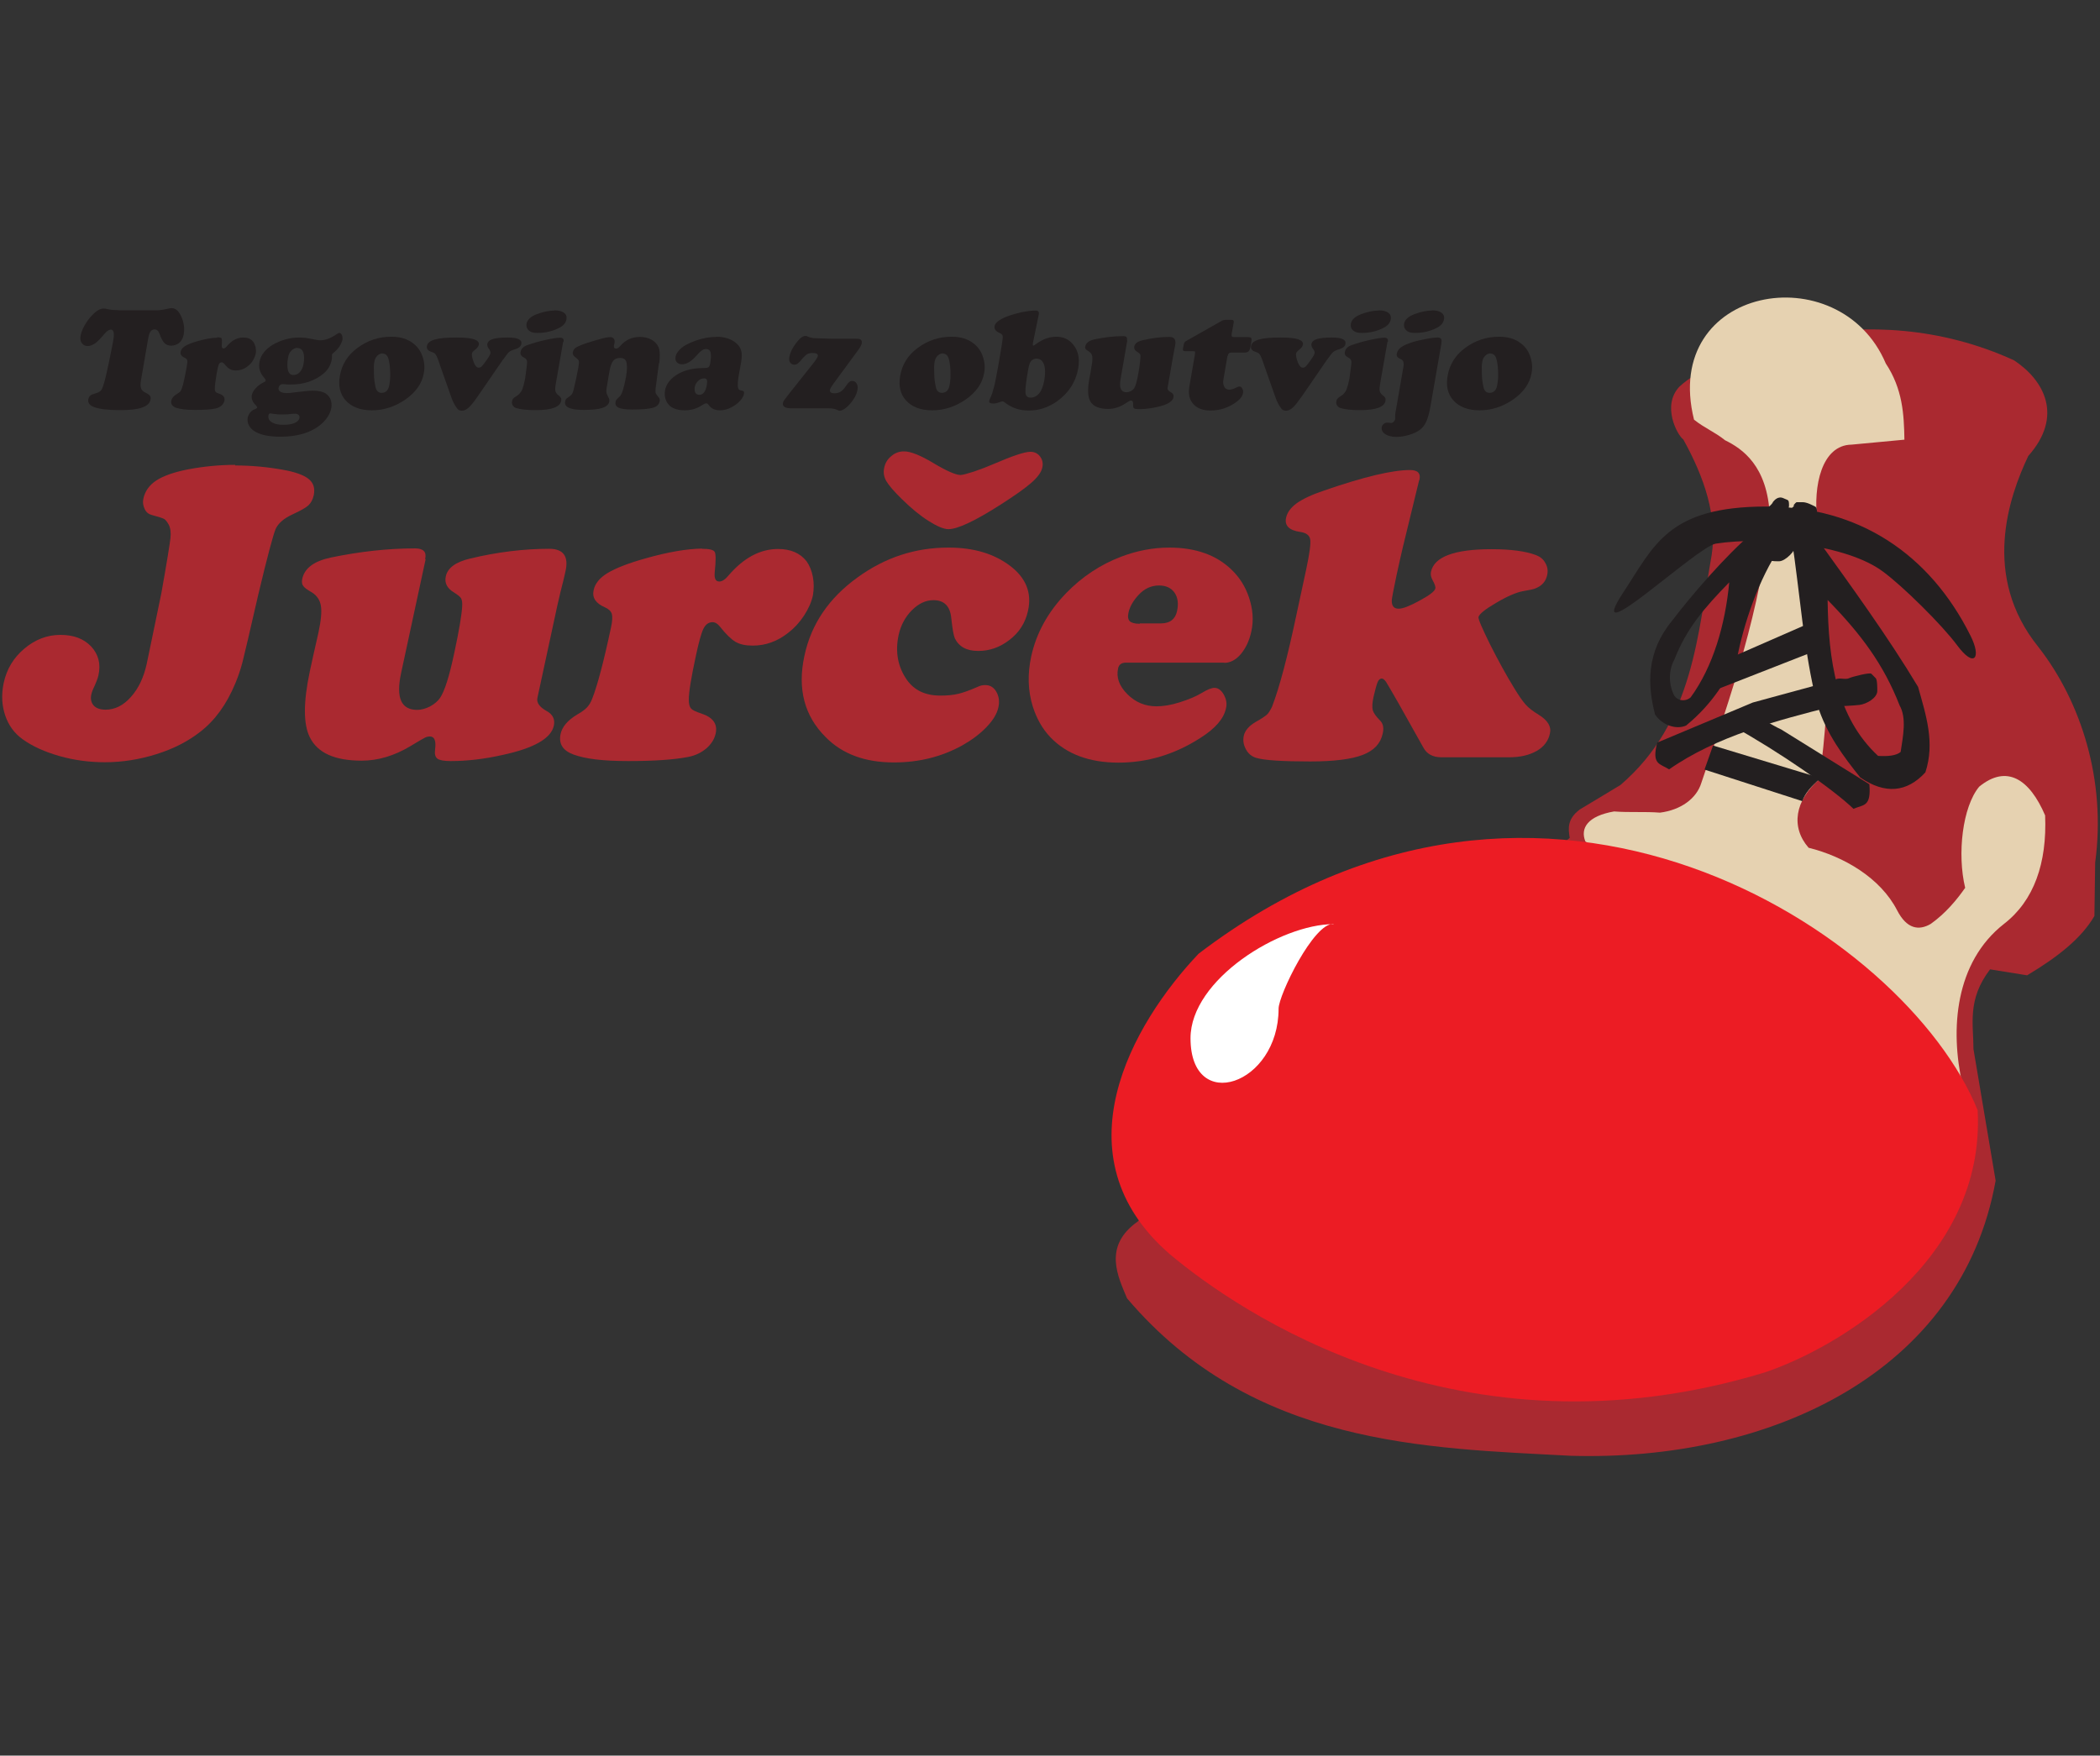 <?xml version="1.0" encoding="UTF-8"?> <svg xmlns="http://www.w3.org/2000/svg" width="116" height="97" viewBox="0 0 116 97" fill="none"><rect x="0" y="0" width="116" height="97" fill="#333333" stroke="none"/><g clip-path="url(#clip0_285_2800)"><path fill-rule="evenodd" clip-rule="evenodd" d="M62.865 67.479C60.875 68.86 61.783 70.581 62.253 71.732C69.184 79.908 78.815 80.007 86.752 80.434C97.827 80.763 108.344 75.809 110.235 65.232C109.831 62.809 109.415 60.387 109.011 57.965C109.011 56.595 108.65 55.225 109.929 53.559C110.607 53.668 111.296 53.778 111.974 53.888C113.679 52.868 114.98 51.838 115.691 50.61C115.702 49.624 115.723 48.637 115.734 47.651C116.347 43.146 114.969 38.783 112.597 35.747C109.437 31.834 110.968 27.45 112.039 25.192C113.996 22.989 112.914 21.005 111.252 19.909C103.042 16.149 94.755 19.492 92.765 21.367C91.781 22.408 92.645 24.041 92.984 24.282C94.165 26.42 94.875 28.546 94.547 30.683C93.782 34.947 93.585 39.88 89.507 43.376C88.764 43.825 88.01 44.275 87.266 44.724C86.567 45.25 86.621 45.776 86.709 46.292C78.761 53.35 70.802 60.42 62.854 67.479" fill="#AA2930"></path><path fill-rule="evenodd" clip-rule="evenodd" d="M87.572 46.489C87.277 45.755 87.704 45.086 89.158 44.834C90.01 44.9 90.841 44.834 91.694 44.9C92.842 44.757 93.716 44.121 93.979 43.255C95.63 38.4 97.291 33.577 97.761 28.524C97.641 25.729 96.231 24.787 95.291 24.326C94.722 23.866 94.143 23.647 93.574 23.186C91.738 15.777 101.621 14.067 104.168 20.084C105.097 21.487 105.174 22.89 105.196 24.293C104.299 24.381 103.173 24.48 102.277 24.567C100.626 24.589 100.145 26.858 100.385 28.776C101.161 33.533 101.15 38.29 100.505 43.047C99.139 44.231 98.909 45.7 99.904 46.84C101.85 47.322 103.873 48.506 104.791 50.292C105.327 51.334 105.994 51.432 106.65 51.048C107.48 50.457 108.093 49.711 108.552 49.054C108.104 47.19 108.399 44.582 109.328 43.464C110.859 42.214 112.116 43.058 112.969 45.053C113.078 47.684 112.356 49.766 110.695 51.048C107.994 53.164 107.71 56.858 108.399 59.916C101.38 55.455 94.602 50.961 87.583 46.5" fill="#E6D2B1"></path><path fill-rule="evenodd" clip-rule="evenodd" d="M109.241 61.341C105.316 51.608 85.266 38.159 66.21 52.693C62.548 56.551 58.328 63.883 64.647 69.32C68.309 72.389 80.597 80.96 97.477 75.831C101.511 74.483 109.689 69.649 109.241 61.341Z" fill="#EC1C24"></path><path fill-rule="evenodd" clip-rule="evenodd" d="M94.635 41.195C96.614 41.798 98.592 42.389 100.571 42.992C100.046 43.442 99.718 43.815 99.554 44.264L94.154 42.521L94.624 41.195H94.635Z" fill="#231F20"></path><path fill-rule="evenodd" clip-rule="evenodd" d="M97.565 27.987C92.12 27.987 91.377 30.146 89.66 32.744C87.343 36.273 93.727 30.201 94.777 30.037C97.444 29.62 102.025 30.081 104.026 31.593C105.086 32.371 107.262 34.509 108.114 35.66C109.055 36.931 109.47 36.361 108.847 35.123C106.595 30.607 102.67 27.987 97.554 27.987" fill="#231F20"></path><path fill-rule="evenodd" clip-rule="evenodd" d="M100.954 33.15C102.801 35.035 104.048 36.712 104.933 38.981C105.327 39.671 105.119 40.691 104.988 41.545C104.747 41.754 104.277 41.798 103.741 41.765C101.435 39.617 100.997 36.482 100.954 33.15ZM98.953 29.664C99.434 32.755 99.62 35.967 100.385 38.937C100.888 40.559 101.85 41.82 102.758 42.959C104.124 43.891 105.327 43.792 106.354 42.675C106.89 41.041 106.398 39.54 105.95 37.95C104.299 35.199 102.277 32.415 100.298 29.664H98.942H98.953Z" fill="#231F20"></path><path fill-rule="evenodd" clip-rule="evenodd" d="M95.52 32.174C94.132 33.599 93.159 34.728 92.492 36.438C92.197 36.953 92.142 37.72 92.448 38.367C92.601 38.707 93.071 38.805 93.388 38.531C94.635 36.822 95.302 34.498 95.52 32.174ZM96.865 29.379C95.334 30.683 93.443 32.876 92.361 34.3C90.939 36.021 90.994 37.83 91.421 39.474C91.792 40.044 92.569 40.34 93.137 40.088C94.657 38.838 95.389 37.512 95.957 36.35C96.296 34.564 97.127 31.988 98.374 30.19C97.871 29.916 97.368 29.642 96.854 29.368L96.865 29.379Z" fill="#231F20"></path><path fill-rule="evenodd" clip-rule="evenodd" d="M97.936 27.735C97.816 28.02 97.28 28.228 97.073 28.436C96.788 28.721 96.537 29.171 96.537 29.708C96.537 29.785 96.493 30.245 96.537 30.322C96.581 30.442 96.985 30.486 97.106 30.486C97.597 30.486 97.761 29.993 98.046 29.708C98.089 29.664 98.286 29.05 98.286 28.93C98.286 28.809 98.527 28.48 98.614 28.393C98.734 28.272 98.822 28.064 98.822 27.943C98.822 27.571 98.778 27.658 98.538 27.538C98.21 27.373 98.002 27.658 97.925 27.746" fill="#231F20"></path><path fill-rule="evenodd" clip-rule="evenodd" d="M99.117 27.943C98.549 28.436 98.013 29.467 97.729 30.278C97.499 30.935 97.565 31.012 98.264 31.012C98.636 31.012 99.204 30.398 99.204 30.113C99.204 29.949 99.937 29.379 100.101 29.215C100.265 29.05 100.505 28.108 100.265 27.987C100.101 27.91 99.817 27.746 99.565 27.746H99.237C99.161 27.79 98.997 27.987 99.117 27.954" fill="#231F20"></path><path fill-rule="evenodd" clip-rule="evenodd" d="M99.773 34.509L95.641 36.317C95.564 36.438 94.908 37.961 94.864 38.082L100.101 36.032L99.773 34.509Z" fill="#231F20"></path><path fill-rule="evenodd" clip-rule="evenodd" d="M101.325 37.589C101.566 37.38 101.894 37.589 102.145 37.468C102.309 37.391 103.293 37.139 103.37 37.227C103.446 37.304 103.534 37.391 103.61 37.468C103.698 37.545 103.698 38.005 103.698 38.17C103.698 38.575 103.086 38.904 102.714 38.948C102.309 38.992 101.653 39.025 101.238 39.025C98.166 39.803 94.81 40.68 92.197 42.51C91.694 42.181 91.224 42.269 91.541 41.03C93.301 40.296 95.061 39.551 96.821 38.816C98.319 38.411 99.828 37.994 101.325 37.589Z" fill="#231F20"></path><path fill-rule="evenodd" clip-rule="evenodd" d="M102.375 44.691C102.922 44.45 103.37 44.604 103.26 43.332C101.642 42.324 100.024 41.315 98.395 40.307C97.74 40.011 97.193 39.54 96.614 39.496C96.329 39.474 94.952 39.693 95.739 40.132C98.232 41.513 101.238 43.584 102.386 44.691" fill="#231F20"></path><path fill-rule="evenodd" clip-rule="evenodd" d="M73.677 51.059C70.715 51.059 65.762 54.118 65.762 57.362C65.762 61.582 70.627 59.949 70.627 55.729C70.627 54.983 72.573 50.961 73.666 51.048" fill="white"></path><path d="M12.991 25.718C13.855 25.718 14.718 25.795 15.582 25.948C16.293 26.069 16.774 26.244 17.047 26.463C17.32 26.683 17.408 26.979 17.331 27.362C17.276 27.603 17.178 27.79 17.036 27.921C16.894 28.053 16.599 28.217 16.172 28.415C15.669 28.645 15.363 28.919 15.221 29.237C15.09 29.555 14.762 30.771 14.259 32.886C13.789 34.936 13.505 36.164 13.396 36.58C13.286 36.997 13.155 37.391 12.991 37.775C12.521 38.904 11.887 39.792 11.067 40.428C10.4 40.954 9.591 41.37 8.651 41.666C7.711 41.962 6.759 42.115 5.797 42.115C4.945 42.115 4.103 42.006 3.294 41.776C2.485 41.546 1.796 41.239 1.249 40.844C0.79 40.515 0.473 40.077 0.287 39.529C0.102 38.981 0.069 38.389 0.2 37.753C0.364 36.975 0.747 36.339 1.348 35.835C1.949 35.331 2.605 35.079 3.338 35.079C4.07 35.079 4.617 35.287 5.032 35.714C5.437 36.153 5.579 36.679 5.437 37.315C5.404 37.479 5.295 37.753 5.12 38.126C5.087 38.203 5.065 38.29 5.043 38.378C4.988 38.63 5.043 38.827 5.174 38.981C5.316 39.134 5.535 39.211 5.83 39.211C6.344 39.211 6.814 38.981 7.23 38.509C7.645 38.049 7.94 37.435 8.104 36.679L8.323 35.627L8.913 32.777C9.219 31.056 9.383 30.037 9.416 29.73C9.449 29.423 9.416 29.171 9.318 28.985C9.23 28.831 9.154 28.732 9.077 28.678C9.001 28.634 8.771 28.557 8.399 28.458C8.224 28.415 8.082 28.316 7.995 28.13C7.907 27.943 7.875 27.768 7.918 27.56C8.006 27.143 8.246 26.803 8.629 26.551C9.012 26.299 9.591 26.091 10.367 25.937C11.231 25.773 12.105 25.685 12.98 25.685L12.991 25.718Z" fill="#AA2930"></path><path d="M23.508 30.914L22.152 37.205C21.868 38.553 22.152 39.222 23.049 39.222C23.267 39.222 23.508 39.156 23.749 39.035C23.989 38.904 24.175 38.751 24.306 38.564C24.558 38.192 24.82 37.37 25.093 36.076C25.367 34.805 25.509 33.939 25.531 33.478C25.541 33.281 25.52 33.15 25.465 33.051C25.41 32.963 25.279 32.865 25.093 32.744C24.7 32.514 24.547 32.218 24.623 31.856C24.721 31.374 25.181 31.045 25.979 30.859C27.488 30.497 28.952 30.322 30.341 30.322C31.117 30.322 31.423 30.738 31.237 31.56C31.215 31.648 31.183 31.823 31.117 32.086C31.019 32.459 30.909 32.908 30.789 33.446L29.685 38.564C29.63 38.827 29.805 39.068 30.199 39.288C30.538 39.474 30.669 39.748 30.592 40.099C30.439 40.8 29.499 41.337 27.772 41.71C26.755 41.94 25.804 42.05 24.896 42.05C24.525 42.05 24.284 42.006 24.164 41.918C24.044 41.831 24 41.666 24.033 41.414C24.098 40.932 24 40.691 23.749 40.691C23.661 40.691 23.563 40.712 23.475 40.756C23.388 40.8 23.114 40.954 22.666 41.228C21.77 41.765 20.873 42.028 19.977 42.028C18.49 42.028 17.539 41.6 17.113 40.734C16.752 40.011 16.752 38.805 17.113 37.096C17.244 36.46 17.375 35.923 17.473 35.473C17.528 35.21 17.572 35.035 17.594 34.936C17.736 34.268 17.779 33.785 17.725 33.468C17.67 33.15 17.506 32.908 17.233 32.733C16.959 32.58 16.796 32.459 16.741 32.36C16.675 32.273 16.664 32.141 16.697 31.977C16.828 31.385 17.353 31.001 18.282 30.804C19.867 30.475 21.42 30.3 22.929 30.3C23.388 30.3 23.574 30.497 23.486 30.881L23.508 30.914Z" fill="#AA2930"></path><path d="M38.77 30.322C39.185 30.322 39.415 30.377 39.48 30.497C39.546 30.618 39.546 30.979 39.48 31.615C39.448 31.955 39.524 32.13 39.732 32.13C39.885 32.13 40.06 32.021 40.246 31.791C41.077 30.826 41.984 30.333 42.979 30.333C43.678 30.333 44.203 30.563 44.553 31.012C44.717 31.242 44.837 31.527 44.903 31.878C44.968 32.229 44.958 32.569 44.903 32.898C44.826 33.259 44.662 33.632 44.411 34.016C44.16 34.399 43.864 34.717 43.547 34.958C42.957 35.429 42.301 35.671 41.579 35.671C41.186 35.671 40.869 35.605 40.628 35.462C40.388 35.32 40.103 35.046 39.765 34.618C39.633 34.454 39.502 34.377 39.36 34.377C39.142 34.377 38.977 34.498 38.857 34.739C38.737 34.98 38.595 35.495 38.431 36.273C38.179 37.446 38.048 38.235 38.048 38.663C38.048 38.893 38.092 39.057 38.169 39.145C38.245 39.233 38.431 39.321 38.726 39.419C39.371 39.627 39.644 39.989 39.535 40.515C39.469 40.833 39.294 41.107 39.021 41.348C38.748 41.578 38.42 41.743 38.026 41.82C37.25 41.973 36.146 42.05 34.714 42.05C33.282 42.05 32.331 41.929 31.675 41.688C31.084 41.469 30.855 41.096 30.964 40.559C31.051 40.154 31.358 39.792 31.893 39.474C32.145 39.331 32.331 39.189 32.44 39.069C32.549 38.948 32.648 38.783 32.724 38.575C32.997 37.874 33.347 36.569 33.752 34.662C33.828 34.312 33.839 34.059 33.795 33.917C33.752 33.774 33.621 33.643 33.413 33.555C32.91 33.336 32.702 33.029 32.79 32.613C32.866 32.24 33.129 31.922 33.566 31.659C34.003 31.396 34.692 31.122 35.632 30.859C36.9 30.497 37.95 30.322 38.781 30.311L38.77 30.322Z" fill="#AA2930"></path><path d="M52.413 30.256C53.791 30.256 54.928 30.596 55.825 31.286C56.677 31.944 57.005 32.766 56.786 33.741C56.644 34.41 56.294 34.958 55.737 35.374C55.223 35.769 54.655 35.966 54.042 35.966C53.397 35.966 52.971 35.736 52.742 35.265C52.676 35.122 52.61 34.739 52.545 34.136C52.479 33.489 52.151 33.16 51.561 33.16C51.134 33.16 50.741 33.347 50.369 33.719C49.997 34.092 49.757 34.553 49.637 35.09C49.44 36.021 49.593 36.843 50.096 37.567C50.511 38.148 51.123 38.433 51.943 38.433C52.326 38.433 52.665 38.4 52.938 38.334C53.212 38.268 53.583 38.137 54.053 37.928C54.174 37.874 54.294 37.852 54.425 37.852C54.688 37.852 54.895 37.972 55.037 38.224C55.179 38.476 55.223 38.761 55.147 39.09C55.07 39.441 54.852 39.803 54.48 40.186C54.108 40.57 53.66 40.899 53.135 41.195C51.998 41.819 50.752 42.126 49.374 42.126C47.789 42.126 46.532 41.666 45.614 40.734C44.433 39.562 44.039 38.06 44.433 36.24C44.804 34.487 45.788 33.04 47.374 31.9C48.882 30.804 50.555 30.256 52.37 30.256H52.413Z" fill="#AA2930"></path><path d="M67.632 36.613H62.187C61.947 36.613 61.804 36.723 61.761 36.931C61.651 37.435 61.826 37.907 62.275 38.356C62.723 38.805 63.258 39.025 63.882 39.025C64.253 39.025 64.68 38.959 65.161 38.805C65.642 38.652 66.057 38.487 66.396 38.279C66.702 38.093 66.932 38.005 67.085 38.005C67.282 38.005 67.457 38.126 67.599 38.378C67.741 38.63 67.785 38.882 67.719 39.145C67.599 39.704 67.14 40.241 66.331 40.756C64.909 41.677 63.39 42.137 61.783 42.137C60.176 42.137 58.907 41.666 58.011 40.723C57.574 40.263 57.257 39.693 57.049 39.035C56.776 38.159 56.754 37.238 56.961 36.273C57.246 34.969 57.891 33.807 58.897 32.766C59.771 31.867 60.777 31.198 61.925 30.76C62.788 30.431 63.674 30.256 64.592 30.256C66.057 30.256 67.216 30.672 68.058 31.505C68.484 31.922 68.79 32.415 68.987 32.996C69.206 33.643 69.26 34.279 69.118 34.903C69.009 35.407 68.812 35.813 68.539 36.142C68.266 36.46 67.96 36.624 67.621 36.624L67.632 36.613ZM62.963 34.443H64.133C64.625 34.443 64.92 34.213 65.019 33.763C65.106 33.347 65.062 33.007 64.877 32.744C64.691 32.481 64.406 32.349 64.024 32.349C63.587 32.349 63.215 32.525 62.898 32.864C62.603 33.182 62.417 33.5 62.34 33.829C62.286 34.059 62.307 34.224 62.406 34.322C62.493 34.41 62.679 34.465 62.963 34.465V34.443Z" fill="#AA2930"></path><path d="M78.389 26.54L77.504 30.179C77.416 30.541 77.296 31.078 77.143 31.779C76.979 32.558 76.891 33.018 76.88 33.16C76.869 33.478 76.99 33.632 77.263 33.632C77.493 33.632 77.886 33.478 78.422 33.182C78.969 32.886 79.253 32.667 79.285 32.514C79.307 32.426 79.253 32.273 79.132 32.053C79.045 31.889 79.012 31.736 79.045 31.593C79.22 30.76 80.346 30.344 82.39 30.344C83.451 30.344 84.271 30.453 84.85 30.672C85.08 30.76 85.255 30.903 85.364 31.111C85.484 31.319 85.517 31.538 85.462 31.779C85.386 32.13 85.167 32.371 84.806 32.514C84.73 32.547 84.5 32.602 84.107 32.667C83.757 32.733 83.265 32.941 82.653 33.303C82.03 33.665 81.713 33.928 81.669 34.092C81.647 34.202 81.866 34.706 82.314 35.616C82.773 36.525 83.21 37.315 83.626 37.994C83.888 38.433 84.107 38.739 84.271 38.926C84.435 39.112 84.675 39.298 85.003 39.496C85.495 39.803 85.703 40.142 85.615 40.526C85.528 40.932 85.287 41.261 84.883 41.491C84.478 41.721 83.976 41.841 83.363 41.841H79.614C79.143 41.841 78.815 41.655 78.63 41.315L77.241 38.838C76.87 38.191 76.64 37.797 76.563 37.676C76.476 37.556 76.399 37.49 76.323 37.49C76.235 37.49 76.148 37.556 76.093 37.698C76.039 37.841 75.962 38.104 75.875 38.487C75.798 38.838 75.787 39.09 75.831 39.244C75.875 39.397 76.017 39.594 76.235 39.814C76.399 39.978 76.454 40.219 76.377 40.537C76.257 41.085 75.897 41.469 75.273 41.71C74.65 41.951 73.677 42.072 72.365 42.072C70.824 42.072 69.829 42.006 69.392 41.874C69.14 41.798 68.954 41.644 68.823 41.403C68.692 41.162 68.648 40.921 68.703 40.658C68.769 40.362 68.987 40.11 69.359 39.89C69.676 39.715 69.884 39.572 69.982 39.485C70.08 39.397 70.168 39.244 70.266 39.046C70.682 37.961 71.119 36.295 71.6 34.026L72.147 31.483C72.332 30.618 72.409 30.059 72.376 29.817C72.343 29.576 72.147 29.434 71.819 29.39C71.206 29.302 70.944 29.039 71.042 28.601C71.108 28.305 71.305 28.042 71.633 27.801C71.961 27.57 72.464 27.329 73.152 27.099C75.339 26.343 76.913 25.97 77.886 25.97C78.323 25.97 78.498 26.157 78.4 26.54H78.389Z" fill="#AA2930"></path><path d="M49.943 24.94C50.303 24.94 50.85 25.159 51.561 25.587C52.293 26.025 52.796 26.244 53.059 26.244C53.168 26.244 53.408 26.178 53.791 26.058C54.174 25.926 54.523 25.795 54.851 25.652C55.912 25.192 56.601 24.962 56.918 24.962C57.136 24.962 57.322 25.049 57.453 25.225C57.584 25.4 57.628 25.608 57.574 25.839C57.519 26.091 57.322 26.365 56.972 26.672C56.623 26.979 56.065 27.373 55.278 27.877C53.857 28.787 52.895 29.237 52.392 29.237C52.129 29.237 51.769 29.083 51.298 28.787C50.828 28.491 50.336 28.086 49.822 27.581C49.385 27.154 49.101 26.825 48.959 26.584C48.828 26.354 48.784 26.113 48.839 25.861C48.893 25.587 49.024 25.367 49.232 25.203C49.429 25.028 49.669 24.94 49.932 24.94" fill="#AA2930"></path><path d="M6.541 17.147H8.629C8.858 17.147 9.066 17.103 9.263 17.059C9.35 17.037 9.416 17.026 9.482 17.026C9.7 17.026 9.875 17.18 10.017 17.498C10.159 17.816 10.203 18.144 10.149 18.473C10.105 18.703 10.006 18.868 9.853 18.977C9.733 19.054 9.602 19.098 9.449 19.098C9.307 19.098 9.197 19.054 9.11 18.977C9.022 18.901 8.946 18.769 8.869 18.594C8.815 18.429 8.76 18.32 8.716 18.276C8.673 18.232 8.618 18.199 8.541 18.199C8.443 18.199 8.367 18.243 8.312 18.32C8.257 18.396 8.213 18.539 8.181 18.725L7.798 20.95C7.754 21.18 7.754 21.345 7.787 21.444C7.82 21.542 7.896 21.63 8.017 21.685C8.148 21.75 8.235 21.805 8.279 21.86C8.323 21.915 8.334 21.992 8.312 22.09C8.279 22.277 8.126 22.419 7.853 22.518C7.579 22.616 7.175 22.66 6.639 22.66C5.983 22.66 5.502 22.605 5.207 22.496C4.956 22.408 4.846 22.266 4.879 22.057C4.901 21.948 4.956 21.86 5.065 21.805C5.087 21.794 5.196 21.761 5.36 21.707C5.469 21.674 5.546 21.619 5.601 21.542C5.655 21.454 5.71 21.301 5.776 21.071C5.83 20.863 5.907 20.534 6.005 20.073C6.103 19.613 6.18 19.208 6.246 18.868C6.289 18.627 6.3 18.462 6.278 18.364C6.257 18.265 6.202 18.21 6.125 18.21C6.027 18.21 5.907 18.287 5.786 18.429C5.557 18.703 5.382 18.879 5.262 18.966C5.109 19.065 4.967 19.12 4.846 19.12C4.704 19.12 4.595 19.065 4.518 18.956C4.442 18.846 4.42 18.714 4.453 18.539C4.485 18.375 4.551 18.199 4.66 18.002C4.77 17.805 4.901 17.618 5.054 17.454C5.305 17.18 5.524 17.048 5.721 17.048C5.776 17.048 5.83 17.048 5.896 17.07C6.027 17.103 6.147 17.114 6.235 17.125C6.322 17.125 6.431 17.136 6.552 17.136L6.541 17.147Z" fill="#231F20"></path><path d="M11.996 18.638C12.138 18.638 12.215 18.66 12.237 18.692C12.258 18.725 12.269 18.857 12.248 19.076C12.248 19.197 12.269 19.252 12.346 19.252C12.401 19.252 12.455 19.219 12.521 19.142C12.794 18.813 13.089 18.649 13.439 18.649C13.68 18.649 13.866 18.725 13.986 18.879C14.04 18.956 14.084 19.054 14.117 19.175C14.139 19.295 14.15 19.416 14.128 19.526C14.106 19.646 14.051 19.778 13.975 19.909C13.898 20.041 13.8 20.15 13.691 20.227C13.494 20.391 13.275 20.468 13.024 20.468C12.893 20.468 12.783 20.446 12.696 20.391C12.608 20.348 12.51 20.249 12.39 20.106C12.346 20.052 12.291 20.019 12.248 20.019C12.171 20.019 12.116 20.063 12.084 20.139C12.051 20.227 12.007 20.402 11.963 20.665C11.898 21.06 11.865 21.334 11.865 21.488C11.865 21.564 11.887 21.619 11.909 21.652C11.941 21.685 11.996 21.718 12.105 21.751C12.335 21.827 12.422 21.948 12.401 22.123C12.379 22.233 12.324 22.331 12.237 22.408C12.149 22.485 12.04 22.54 11.898 22.573C11.635 22.627 11.264 22.649 10.772 22.649C10.28 22.649 9.952 22.605 9.722 22.529C9.514 22.452 9.427 22.32 9.46 22.145C9.482 22.014 9.58 21.882 9.766 21.773C9.853 21.718 9.908 21.674 9.952 21.641C9.985 21.597 10.017 21.542 10.039 21.477C10.127 21.235 10.225 20.786 10.334 20.139C10.356 20.019 10.356 19.931 10.334 19.887C10.312 19.832 10.269 19.799 10.203 19.767C10.028 19.69 9.952 19.58 9.974 19.449C9.995 19.317 10.083 19.208 10.225 19.12C10.367 19.032 10.597 18.934 10.925 18.846C11.351 18.725 11.712 18.66 11.996 18.66V18.638Z" fill="#231F20"></path><path d="M18.73 18.396C18.796 18.396 18.851 18.44 18.884 18.506C18.916 18.583 18.927 18.671 18.916 18.769C18.895 18.879 18.84 18.999 18.752 19.142C18.665 19.273 18.556 19.383 18.446 19.471C18.381 19.525 18.337 19.569 18.337 19.602C18.337 19.602 18.337 19.646 18.337 19.701C18.337 19.756 18.337 19.81 18.326 19.854C18.271 20.172 18.118 20.435 17.867 20.643C17.648 20.83 17.375 20.983 17.058 21.093C16.741 21.202 16.402 21.246 16.041 21.246C15.954 21.246 15.866 21.246 15.79 21.235C15.724 21.235 15.669 21.224 15.637 21.224C15.495 21.224 15.418 21.29 15.385 21.433C15.374 21.52 15.407 21.597 15.484 21.641C15.571 21.696 15.68 21.718 15.844 21.718C15.954 21.718 16.107 21.707 16.314 21.674C16.763 21.619 17.08 21.586 17.287 21.586C17.605 21.586 17.834 21.641 17.987 21.739C18.107 21.816 18.195 21.926 18.26 22.068C18.315 22.211 18.326 22.364 18.304 22.529C18.26 22.792 18.118 23.055 17.878 23.307C17.594 23.603 17.211 23.822 16.741 23.965C16.369 24.074 15.954 24.129 15.484 24.129C14.893 24.129 14.434 24.041 14.106 23.855C13.953 23.767 13.833 23.658 13.756 23.515C13.68 23.384 13.658 23.23 13.68 23.088C13.702 22.989 13.745 22.89 13.811 22.803C13.887 22.715 13.964 22.649 14.062 22.616C14.15 22.584 14.194 22.551 14.204 22.518C14.204 22.485 14.183 22.452 14.128 22.386C13.942 22.211 13.877 22.024 13.909 21.838C13.931 21.707 14.008 21.575 14.128 21.444C14.248 21.312 14.401 21.202 14.565 21.126C14.631 21.093 14.675 21.06 14.675 21.027C14.675 20.994 14.653 20.939 14.587 20.863C14.357 20.61 14.27 20.315 14.336 19.986C14.368 19.81 14.445 19.635 14.565 19.482C14.685 19.328 14.85 19.186 15.035 19.065C15.505 18.791 16.008 18.649 16.522 18.649C16.73 18.649 16.948 18.671 17.2 18.725C17.43 18.769 17.594 18.802 17.681 18.802C17.965 18.802 18.271 18.692 18.599 18.462C18.676 18.418 18.72 18.386 18.763 18.386L18.73 18.396ZM14.948 22.836C14.882 22.836 14.839 22.879 14.828 22.956C14.806 23.11 14.86 23.241 15.014 23.329C15.166 23.427 15.374 23.471 15.648 23.471C15.921 23.471 16.118 23.438 16.271 23.373C16.424 23.307 16.522 23.208 16.544 23.088C16.544 23.022 16.544 22.967 16.489 22.923C16.446 22.879 16.38 22.858 16.293 22.858C16.249 22.858 16.194 22.858 16.107 22.869C15.954 22.89 15.79 22.901 15.604 22.901C15.473 22.901 15.341 22.901 15.221 22.879C15.134 22.879 15.057 22.858 15.003 22.846C14.981 22.846 14.959 22.846 14.948 22.846V22.836ZM16.446 19.218C16.314 19.218 16.194 19.273 16.096 19.372C15.997 19.471 15.932 19.602 15.91 19.777C15.855 20.062 15.866 20.293 15.91 20.468C15.965 20.643 16.063 20.72 16.205 20.72C16.347 20.72 16.468 20.665 16.566 20.556C16.664 20.446 16.73 20.304 16.763 20.128C16.817 19.843 16.806 19.624 16.752 19.471C16.697 19.317 16.588 19.23 16.435 19.23L16.446 19.218Z" fill="#231F20"></path><path d="M21.628 18.605C22.109 18.605 22.513 18.725 22.83 18.977C23.06 19.153 23.235 19.394 23.333 19.679C23.442 19.986 23.475 20.293 23.41 20.622C23.311 21.192 22.961 21.685 22.371 22.09C21.803 22.474 21.19 22.671 20.545 22.671C19.9 22.671 19.43 22.485 19.102 22.134C18.785 21.783 18.676 21.334 18.774 20.764C18.884 20.139 19.201 19.624 19.736 19.23C20.294 18.813 20.917 18.605 21.617 18.605H21.628ZM21.147 19.525C21.026 19.525 20.928 19.569 20.84 19.657C20.753 19.745 20.698 19.854 20.677 19.997C20.644 20.15 20.644 20.369 20.655 20.643C20.655 20.918 20.698 21.159 20.742 21.378C20.786 21.597 20.906 21.707 21.081 21.707C21.311 21.707 21.464 21.553 21.507 21.257C21.551 21.038 21.562 20.786 21.551 20.501C21.54 20.216 21.507 19.986 21.453 19.81C21.398 19.635 21.289 19.536 21.136 19.536L21.147 19.525Z" fill="#231F20"></path><path d="M27.794 19.854L26.416 21.86C26.208 22.167 26.033 22.386 25.902 22.507C25.771 22.627 25.64 22.693 25.52 22.693C25.399 22.693 25.301 22.649 25.246 22.561C25.115 22.386 25.006 22.178 24.929 21.948L24.175 19.81C24.131 19.69 24.087 19.613 24.044 19.558C24 19.503 23.923 19.471 23.825 19.438C23.639 19.383 23.552 19.273 23.584 19.109C23.617 18.944 23.759 18.835 24.022 18.758C24.284 18.681 24.678 18.648 25.213 18.648C25.662 18.648 25.99 18.681 26.186 18.747C26.383 18.813 26.471 18.912 26.449 19.043C26.427 19.142 26.361 19.229 26.252 19.317C26.175 19.372 26.132 19.416 26.11 19.449C26.088 19.482 26.066 19.514 26.066 19.558C26.055 19.646 26.088 19.799 26.165 20.008C26.241 20.216 26.34 20.314 26.438 20.314C26.503 20.314 26.558 20.293 26.613 20.238C26.668 20.183 26.766 20.062 26.908 19.854C27.017 19.701 27.083 19.58 27.094 19.503C27.094 19.438 27.072 19.361 27.006 19.273C26.93 19.175 26.908 19.087 26.919 19.01C26.941 18.879 27.039 18.791 27.214 18.736C27.389 18.681 27.673 18.648 28.056 18.648C28.592 18.648 28.843 18.769 28.799 18.999C28.777 19.131 28.668 19.229 28.46 19.295C28.296 19.339 28.187 19.394 28.122 19.449C28.056 19.503 27.947 19.646 27.794 19.865V19.854Z" fill="#231F20"></path><path d="M31.106 18.89L30.702 21.202C30.669 21.389 30.658 21.52 30.68 21.608C30.702 21.695 30.756 21.772 30.844 21.838C30.92 21.893 30.964 21.948 30.986 21.991C31.008 22.035 31.008 22.079 30.997 22.145C30.942 22.485 30.472 22.66 29.608 22.66C29.138 22.66 28.777 22.627 28.526 22.55C28.439 22.529 28.373 22.474 28.329 22.408C28.285 22.342 28.264 22.265 28.285 22.178C28.296 22.101 28.318 22.046 28.362 22.013C28.395 21.97 28.482 21.915 28.613 21.827C28.701 21.761 28.777 21.663 28.843 21.531C28.898 21.389 28.952 21.191 29.007 20.917C29.018 20.83 29.04 20.665 29.073 20.424C29.105 20.183 29.116 20.04 29.116 20.008C29.116 19.898 29.062 19.81 28.941 19.755C28.788 19.679 28.723 19.58 28.756 19.438C28.788 19.273 28.909 19.142 29.138 19.065C29.455 18.955 29.783 18.857 30.144 18.78C30.494 18.703 30.767 18.659 30.953 18.659C31.095 18.659 31.161 18.747 31.128 18.901L31.106 18.89ZM30.625 17.147C30.855 17.147 31.029 17.191 31.15 17.278C31.27 17.366 31.314 17.476 31.292 17.629C31.259 17.837 31.128 17.991 30.898 18.111C30.538 18.298 30.133 18.396 29.685 18.396C29.488 18.396 29.346 18.363 29.248 18.287C29.116 18.188 29.062 18.056 29.084 17.892C29.127 17.662 29.313 17.486 29.663 17.355C30.013 17.224 30.341 17.158 30.625 17.158V17.147Z" fill="#231F20"></path><path d="M36.397 20.073L36.212 21.476C36.201 21.586 36.212 21.663 36.212 21.706C36.233 21.761 36.299 21.849 36.408 21.991C36.441 22.035 36.452 22.09 36.441 22.167C36.408 22.342 36.288 22.463 36.069 22.529C35.851 22.594 35.468 22.627 34.932 22.627C34.572 22.627 34.32 22.594 34.178 22.529C34.036 22.463 33.97 22.353 34.003 22.211C34.003 22.156 34.025 22.123 34.047 22.09C34.069 22.068 34.134 22.002 34.233 21.904C34.353 21.794 34.473 21.421 34.583 20.797C34.648 20.435 34.648 20.161 34.593 19.986C34.55 19.843 34.43 19.777 34.255 19.777C34.08 19.777 33.949 19.832 33.861 19.953C33.774 20.062 33.708 20.271 33.653 20.578L33.522 21.367C33.489 21.52 33.489 21.63 33.5 21.684C33.5 21.739 33.555 21.86 33.642 22.024C33.664 22.068 33.664 22.123 33.653 22.189C33.632 22.342 33.5 22.463 33.271 22.539C33.041 22.616 32.702 22.649 32.232 22.649C31.5 22.649 31.161 22.496 31.215 22.189C31.226 22.123 31.248 22.079 31.27 22.046C31.303 22.013 31.358 21.97 31.456 21.904C31.532 21.849 31.587 21.794 31.62 21.728C31.653 21.663 31.696 21.498 31.751 21.246C31.828 20.939 31.882 20.621 31.948 20.293C31.981 20.106 31.992 19.986 31.97 19.931C31.948 19.876 31.882 19.81 31.762 19.723C31.664 19.646 31.62 19.558 31.642 19.459C31.664 19.35 31.718 19.262 31.828 19.196C31.937 19.131 32.134 19.043 32.44 18.944C32.713 18.857 32.965 18.78 33.216 18.714C33.457 18.648 33.632 18.626 33.719 18.626C33.795 18.626 33.861 18.659 33.905 18.714C33.949 18.769 33.959 18.846 33.949 18.922C33.949 18.922 33.949 18.966 33.927 19.021C33.927 19.043 33.916 19.065 33.916 19.076C33.894 19.207 33.938 19.262 34.036 19.262C34.102 19.262 34.178 19.207 34.266 19.109C34.55 18.78 34.911 18.616 35.337 18.616C35.665 18.616 35.938 18.703 36.146 18.878C36.288 18.999 36.386 19.153 36.419 19.317C36.452 19.481 36.452 19.733 36.419 20.062L36.397 20.073Z" fill="#231F20"></path><path d="M39.557 18.605C40.016 18.605 40.388 18.725 40.661 18.955C40.803 19.076 40.902 19.218 40.945 19.383C40.989 19.547 40.978 19.766 40.934 20.04L40.825 20.632C40.748 21.049 40.738 21.312 40.77 21.432C40.792 21.487 40.814 21.531 40.836 21.542C40.858 21.553 40.913 21.575 41 21.586C41.087 21.597 41.109 21.652 41.098 21.75C41.077 21.882 41 22.013 40.88 22.145C40.748 22.287 40.606 22.397 40.42 22.496C40.202 22.616 39.983 22.671 39.765 22.671C39.491 22.671 39.283 22.572 39.152 22.386C39.109 22.32 39.065 22.287 39.01 22.287C38.956 22.287 38.879 22.32 38.781 22.386C38.486 22.583 38.168 22.671 37.83 22.671C37.491 22.671 37.217 22.594 37.032 22.452C36.911 22.353 36.824 22.221 36.769 22.068C36.714 21.915 36.703 21.75 36.736 21.575C36.78 21.301 36.933 21.06 37.195 20.84C37.6 20.512 38.147 20.336 38.835 20.336C38.988 20.336 39.087 20.325 39.13 20.293C39.174 20.26 39.207 20.194 39.229 20.084C39.273 19.799 39.284 19.602 39.251 19.47C39.218 19.35 39.13 19.284 38.999 19.284C38.923 19.284 38.846 19.306 38.77 19.361C38.704 19.405 38.606 19.492 38.496 19.624C38.201 19.964 37.928 20.128 37.676 20.128C37.545 20.128 37.447 20.084 37.381 20.008C37.316 19.931 37.294 19.832 37.316 19.712C37.338 19.58 37.414 19.459 37.534 19.328C37.655 19.196 37.819 19.087 38.005 18.999C38.529 18.747 39.054 18.616 39.568 18.616L39.557 18.605ZM38.89 20.906C38.77 20.906 38.66 20.95 38.562 21.049C38.464 21.147 38.398 21.257 38.376 21.389C38.354 21.52 38.376 21.619 38.409 21.695C38.453 21.772 38.529 21.816 38.628 21.816C38.835 21.816 38.977 21.641 39.043 21.279C39.065 21.136 39.065 21.038 39.043 20.983C39.021 20.928 38.967 20.906 38.89 20.906Z" fill="#231F20"></path><path d="M45.92 18.714H46.969C47.21 18.714 47.363 18.714 47.428 18.725C47.494 18.725 47.538 18.758 47.57 18.791C47.603 18.835 47.614 18.89 47.603 18.966C47.581 19.065 47.516 19.186 47.406 19.339L46.029 21.213C45.92 21.367 45.854 21.476 45.843 21.542C45.821 21.663 45.909 21.729 46.094 21.729C46.226 21.729 46.346 21.696 46.433 21.641C46.521 21.586 46.619 21.487 46.707 21.356C46.794 21.235 46.849 21.148 46.904 21.115C46.947 21.071 47.002 21.049 47.056 21.049C47.177 21.049 47.264 21.093 47.319 21.191C47.374 21.279 47.395 21.4 47.363 21.553C47.33 21.718 47.264 21.893 47.133 22.079C47.013 22.265 46.871 22.419 46.707 22.55C46.587 22.638 46.477 22.693 46.39 22.693C46.346 22.693 46.302 22.682 46.248 22.649C46.127 22.594 45.974 22.561 45.799 22.561H43.722C43.372 22.561 43.208 22.463 43.252 22.255C43.252 22.211 43.285 22.167 43.318 22.112C43.35 22.068 43.471 21.904 43.678 21.641L44.837 20.183C45.056 19.909 45.165 19.745 45.176 19.668C45.198 19.558 45.089 19.503 44.87 19.503C44.761 19.503 44.662 19.525 44.586 19.569C44.509 19.613 44.422 19.701 44.323 19.81C44.214 19.953 44.127 20.041 44.072 20.084C44.017 20.128 43.952 20.15 43.875 20.15C43.777 20.15 43.7 20.106 43.646 20.029C43.591 19.953 43.58 19.843 43.602 19.723C43.646 19.482 43.766 19.229 43.974 18.955C44.17 18.692 44.345 18.561 44.487 18.561C44.52 18.561 44.564 18.561 44.608 18.594C44.739 18.648 44.859 18.67 44.936 18.681C45.023 18.681 45.34 18.703 45.898 18.714H45.92Z" fill="#231F20"></path><path d="M52.578 18.605C53.059 18.605 53.463 18.725 53.78 18.977C54.01 19.152 54.185 19.394 54.283 19.679C54.392 19.986 54.425 20.293 54.359 20.621C54.261 21.191 53.911 21.684 53.321 22.09C52.752 22.474 52.14 22.671 51.495 22.671C50.85 22.671 50.38 22.485 50.052 22.134C49.735 21.783 49.626 21.334 49.724 20.764C49.833 20.139 50.151 19.624 50.686 19.229C51.244 18.813 51.867 18.605 52.567 18.605H52.578ZM52.096 19.525C51.976 19.525 51.878 19.569 51.79 19.657C51.703 19.744 51.648 19.854 51.626 19.997C51.594 20.15 51.594 20.369 51.605 20.643C51.605 20.917 51.648 21.158 51.692 21.378C51.736 21.597 51.856 21.706 52.031 21.706C52.26 21.706 52.413 21.553 52.457 21.257C52.501 21.038 52.512 20.786 52.501 20.501C52.49 20.216 52.457 19.986 52.403 19.81C52.348 19.635 52.239 19.536 52.086 19.536L52.096 19.525Z" fill="#231F20"></path><path d="M57.377 17.388L57.06 18.933C57.06 18.933 57.049 18.999 57.049 19.021C57.049 19.076 57.049 19.098 57.082 19.098C57.103 19.098 57.158 19.065 57.257 18.988C57.606 18.736 57.978 18.605 58.35 18.605C58.721 18.605 59.028 18.736 59.257 19.01C59.552 19.35 59.651 19.788 59.563 20.325C59.432 21.093 59.038 21.706 58.383 22.178C57.913 22.507 57.399 22.682 56.841 22.682C56.568 22.682 56.327 22.649 56.12 22.572C55.912 22.507 55.693 22.386 55.464 22.211C55.431 22.189 55.398 22.178 55.376 22.178C55.343 22.178 55.256 22.2 55.114 22.255C55.037 22.276 54.961 22.298 54.862 22.298C54.698 22.298 54.622 22.244 54.644 22.145C54.644 22.112 54.666 22.068 54.687 22.024C54.775 21.849 54.84 21.641 54.906 21.389C54.972 21.137 55.048 20.731 55.147 20.183L55.332 19.087C55.376 18.813 55.398 18.637 55.387 18.572C55.376 18.506 55.332 18.451 55.234 18.407C55.103 18.352 55.026 18.287 54.983 18.232C54.939 18.177 54.928 18.1 54.939 18.013C54.972 17.837 55.19 17.662 55.595 17.497C55.813 17.41 56.087 17.333 56.404 17.256C56.721 17.191 56.994 17.158 57.213 17.158C57.355 17.158 57.41 17.234 57.377 17.399V17.388ZM57.289 19.81C57.147 19.81 57.038 19.854 56.95 19.953C56.885 20.029 56.841 20.183 56.797 20.402C56.688 21.027 56.633 21.443 56.644 21.663C56.644 21.86 56.743 21.97 56.929 21.97C57.114 21.97 57.278 21.882 57.41 21.728C57.541 21.564 57.628 21.323 57.683 21.016C57.759 20.556 57.738 20.216 57.606 20.008C57.53 19.887 57.42 19.821 57.289 19.821V19.81Z" fill="#231F20"></path><path d="M62.264 18.835L61.892 20.983C61.815 21.443 61.925 21.673 62.231 21.673C62.307 21.673 62.384 21.651 62.471 21.608C62.548 21.564 62.614 21.509 62.657 21.443C62.734 21.312 62.81 21.038 62.887 20.588C62.963 20.15 62.996 19.854 62.996 19.701C62.996 19.635 62.996 19.58 62.963 19.558C62.941 19.525 62.898 19.492 62.832 19.448C62.69 19.372 62.635 19.273 62.657 19.142C62.69 18.977 62.832 18.867 63.105 18.802C63.619 18.681 64.111 18.615 64.592 18.615C64.855 18.615 64.964 18.758 64.92 19.043C64.92 19.076 64.898 19.131 64.887 19.218C64.866 19.35 64.833 19.503 64.8 19.679L64.494 21.432C64.483 21.52 64.538 21.608 64.68 21.673C64.8 21.739 64.844 21.827 64.822 21.948C64.778 22.189 64.461 22.375 63.882 22.495C63.543 22.572 63.215 22.605 62.898 22.605C62.767 22.605 62.69 22.594 62.646 22.561C62.602 22.528 62.592 22.474 62.592 22.386C62.602 22.221 62.57 22.134 62.482 22.134C62.45 22.134 62.417 22.134 62.395 22.156C62.362 22.167 62.275 22.221 62.121 22.32C61.826 22.506 61.52 22.594 61.214 22.594C60.711 22.594 60.372 22.452 60.219 22.156C60.088 21.915 60.066 21.498 60.175 20.917C60.219 20.698 60.252 20.512 60.274 20.358C60.285 20.27 60.296 20.205 60.307 20.172C60.35 19.942 60.35 19.777 60.329 19.668C60.307 19.558 60.241 19.481 60.143 19.416C60.044 19.361 59.99 19.317 59.968 19.284C59.946 19.251 59.935 19.207 59.946 19.152C59.979 18.955 60.154 18.813 60.471 18.747C61.006 18.637 61.531 18.572 62.056 18.572C62.209 18.572 62.275 18.637 62.253 18.769L62.264 18.835Z" fill="#231F20"></path><path d="M67.806 19.646L67.577 20.983C67.544 21.147 67.577 21.268 67.632 21.378C67.686 21.476 67.784 21.531 67.905 21.531C68.003 21.531 68.156 21.487 68.342 21.389C68.386 21.367 68.43 21.356 68.473 21.356C68.539 21.356 68.583 21.399 68.626 21.476C68.67 21.553 68.681 21.641 68.659 21.728C68.626 21.893 68.517 22.046 68.309 22.2C67.883 22.517 67.402 22.682 66.866 22.682C66.44 22.682 66.123 22.561 65.915 22.32C65.696 22.079 65.631 21.761 65.696 21.367L66.013 19.536C66.013 19.47 66.013 19.438 66.013 19.427C66.002 19.416 65.97 19.405 65.904 19.405H65.5C65.423 19.405 65.379 19.394 65.358 19.372C65.336 19.35 65.336 19.284 65.358 19.196L65.39 19.021C65.412 18.944 65.445 18.878 65.511 18.846L67.522 17.706C67.522 17.706 67.632 17.673 67.697 17.673H68.014C68.08 17.673 68.123 17.684 68.134 17.717C68.156 17.75 68.156 17.804 68.134 17.903L68.036 18.44C68.025 18.517 68.036 18.572 68.047 18.594C68.069 18.616 68.123 18.626 68.2 18.626H68.932C69.031 18.626 69.085 18.648 69.118 18.681C69.14 18.714 69.14 18.791 69.118 18.911L69.075 19.142C69.053 19.273 69.02 19.361 68.976 19.405C68.932 19.448 68.856 19.481 68.757 19.481H68.036C67.96 19.481 67.905 19.492 67.883 19.525C67.85 19.547 67.828 19.602 67.817 19.679L67.806 19.646Z" fill="#231F20"></path><path d="M73.316 19.854L71.939 21.86C71.72 22.167 71.556 22.386 71.425 22.507C71.294 22.627 71.163 22.693 71.042 22.693C70.922 22.693 70.824 22.649 70.769 22.561C70.638 22.386 70.529 22.178 70.452 21.948L69.698 19.81C69.654 19.69 69.61 19.613 69.567 19.558C69.523 19.503 69.446 19.471 69.348 19.438C69.162 19.383 69.075 19.273 69.107 19.109C69.14 18.944 69.282 18.835 69.545 18.758C69.807 18.681 70.201 18.648 70.736 18.648C71.184 18.648 71.513 18.681 71.709 18.747C71.906 18.813 71.993 18.912 71.972 19.043C71.95 19.142 71.884 19.229 71.775 19.317C71.698 19.372 71.655 19.416 71.633 19.449C71.611 19.482 71.589 19.514 71.589 19.558C71.578 19.646 71.611 19.799 71.687 20.008C71.764 20.216 71.862 20.314 71.961 20.314C72.026 20.314 72.081 20.293 72.136 20.238C72.19 20.183 72.289 20.062 72.431 19.854C72.54 19.701 72.606 19.58 72.617 19.503C72.628 19.438 72.595 19.361 72.529 19.273C72.453 19.175 72.431 19.087 72.442 19.01C72.464 18.879 72.562 18.791 72.737 18.736C72.912 18.681 73.196 18.648 73.579 18.648C74.114 18.648 74.366 18.769 74.322 18.999C74.3 19.131 74.191 19.229 73.983 19.295C73.819 19.339 73.71 19.394 73.644 19.449C73.579 19.503 73.469 19.646 73.316 19.865V19.854Z" fill="#231F20"></path><path d="M76.64 18.89L76.235 21.202C76.203 21.389 76.192 21.52 76.213 21.608C76.235 21.695 76.29 21.772 76.377 21.838C76.454 21.893 76.498 21.948 76.52 21.991C76.541 22.035 76.541 22.079 76.531 22.145C76.476 22.485 76.006 22.66 75.142 22.66C74.672 22.66 74.311 22.627 74.06 22.55C73.972 22.529 73.907 22.474 73.863 22.408C73.819 22.342 73.797 22.265 73.819 22.178C73.83 22.101 73.852 22.046 73.896 22.013C73.929 21.97 74.016 21.915 74.147 21.827C74.235 21.761 74.311 21.663 74.377 21.531C74.431 21.389 74.486 21.191 74.541 20.917C74.552 20.83 74.574 20.665 74.606 20.424C74.639 20.183 74.65 20.04 74.65 20.008C74.65 19.898 74.596 19.81 74.475 19.755C74.322 19.679 74.257 19.58 74.289 19.438C74.322 19.273 74.442 19.142 74.672 19.065C74.989 18.955 75.317 18.857 75.678 18.78C76.028 18.703 76.301 18.659 76.487 18.659C76.629 18.659 76.695 18.747 76.662 18.901L76.64 18.89ZM76.159 17.147C76.388 17.147 76.563 17.191 76.684 17.278C76.804 17.366 76.847 17.476 76.826 17.629C76.793 17.837 76.662 17.991 76.432 18.111C76.071 18.298 75.667 18.396 75.219 18.396C75.022 18.396 74.88 18.363 74.781 18.287C74.639 18.188 74.595 18.056 74.617 17.892C74.661 17.662 74.847 17.486 75.197 17.355C75.547 17.224 75.875 17.158 76.159 17.158V17.147Z" fill="#231F20"></path><path d="M79.624 18.955L79.012 22.474C78.947 22.835 78.87 23.109 78.783 23.296C78.695 23.493 78.575 23.646 78.422 23.756C78.269 23.866 78.072 23.964 77.832 24.03C77.602 24.096 77.372 24.14 77.143 24.14C76.88 24.14 76.673 24.085 76.52 23.986C76.367 23.888 76.301 23.756 76.323 23.603C76.334 23.537 76.367 23.471 76.432 23.427C76.487 23.372 76.552 23.351 76.618 23.351C76.651 23.351 76.695 23.351 76.738 23.361C76.793 23.361 76.826 23.372 76.837 23.372C76.88 23.372 76.935 23.351 76.979 23.307C77.022 23.263 77.055 23.208 77.066 23.153C77.066 23.131 77.066 23.087 77.066 23.044C77.066 22.945 77.066 22.857 77.088 22.77L77.525 20.249C77.547 20.128 77.536 20.04 77.514 19.975C77.482 19.909 77.427 19.854 77.329 19.821C77.186 19.755 77.132 19.668 77.154 19.547C77.176 19.405 77.263 19.284 77.394 19.185C77.536 19.087 77.744 18.988 78.039 18.901C78.247 18.835 78.498 18.78 78.783 18.725C79.067 18.67 79.285 18.648 79.417 18.648C79.504 18.648 79.57 18.67 79.603 18.725C79.635 18.769 79.635 18.857 79.614 18.966L79.624 18.955ZM79.1 17.147C79.329 17.147 79.504 17.191 79.624 17.278C79.745 17.366 79.788 17.476 79.767 17.629C79.734 17.837 79.603 17.991 79.373 18.111C79.012 18.298 78.608 18.396 78.159 18.396C77.974 18.396 77.821 18.363 77.722 18.287C77.591 18.188 77.536 18.056 77.558 17.892C77.602 17.662 77.788 17.486 78.138 17.355C78.487 17.224 78.815 17.158 79.1 17.158V17.147Z" fill="#231F20"></path><path d="M82.817 18.605C83.298 18.605 83.702 18.725 84.019 18.977C84.249 19.152 84.424 19.394 84.522 19.679C84.632 19.986 84.664 20.293 84.599 20.621C84.5 21.191 84.15 21.684 83.56 22.09C82.992 22.474 82.379 22.671 81.734 22.671C81.089 22.671 80.619 22.485 80.291 22.134C79.974 21.783 79.865 21.334 79.963 20.764C80.073 20.139 80.39 19.624 80.925 19.229C81.483 18.813 82.106 18.605 82.806 18.605H82.817ZM82.347 19.525C82.226 19.525 82.128 19.569 82.04 19.657C81.953 19.744 81.898 19.854 81.876 19.997C81.844 20.15 81.844 20.369 81.855 20.643C81.855 20.917 81.898 21.158 81.942 21.378C81.986 21.597 82.106 21.706 82.281 21.706C82.511 21.706 82.664 21.553 82.707 21.257C82.751 21.038 82.762 20.786 82.751 20.501C82.74 20.216 82.707 19.986 82.653 19.81C82.598 19.635 82.489 19.536 82.336 19.536L82.347 19.525Z" fill="#231F20"></path></g><defs><clipPath id="clip0_285_2800"><rect width="115.753" height="64" fill="white" transform="translate(0.123 16.434)"></rect></clipPath></defs></svg> 